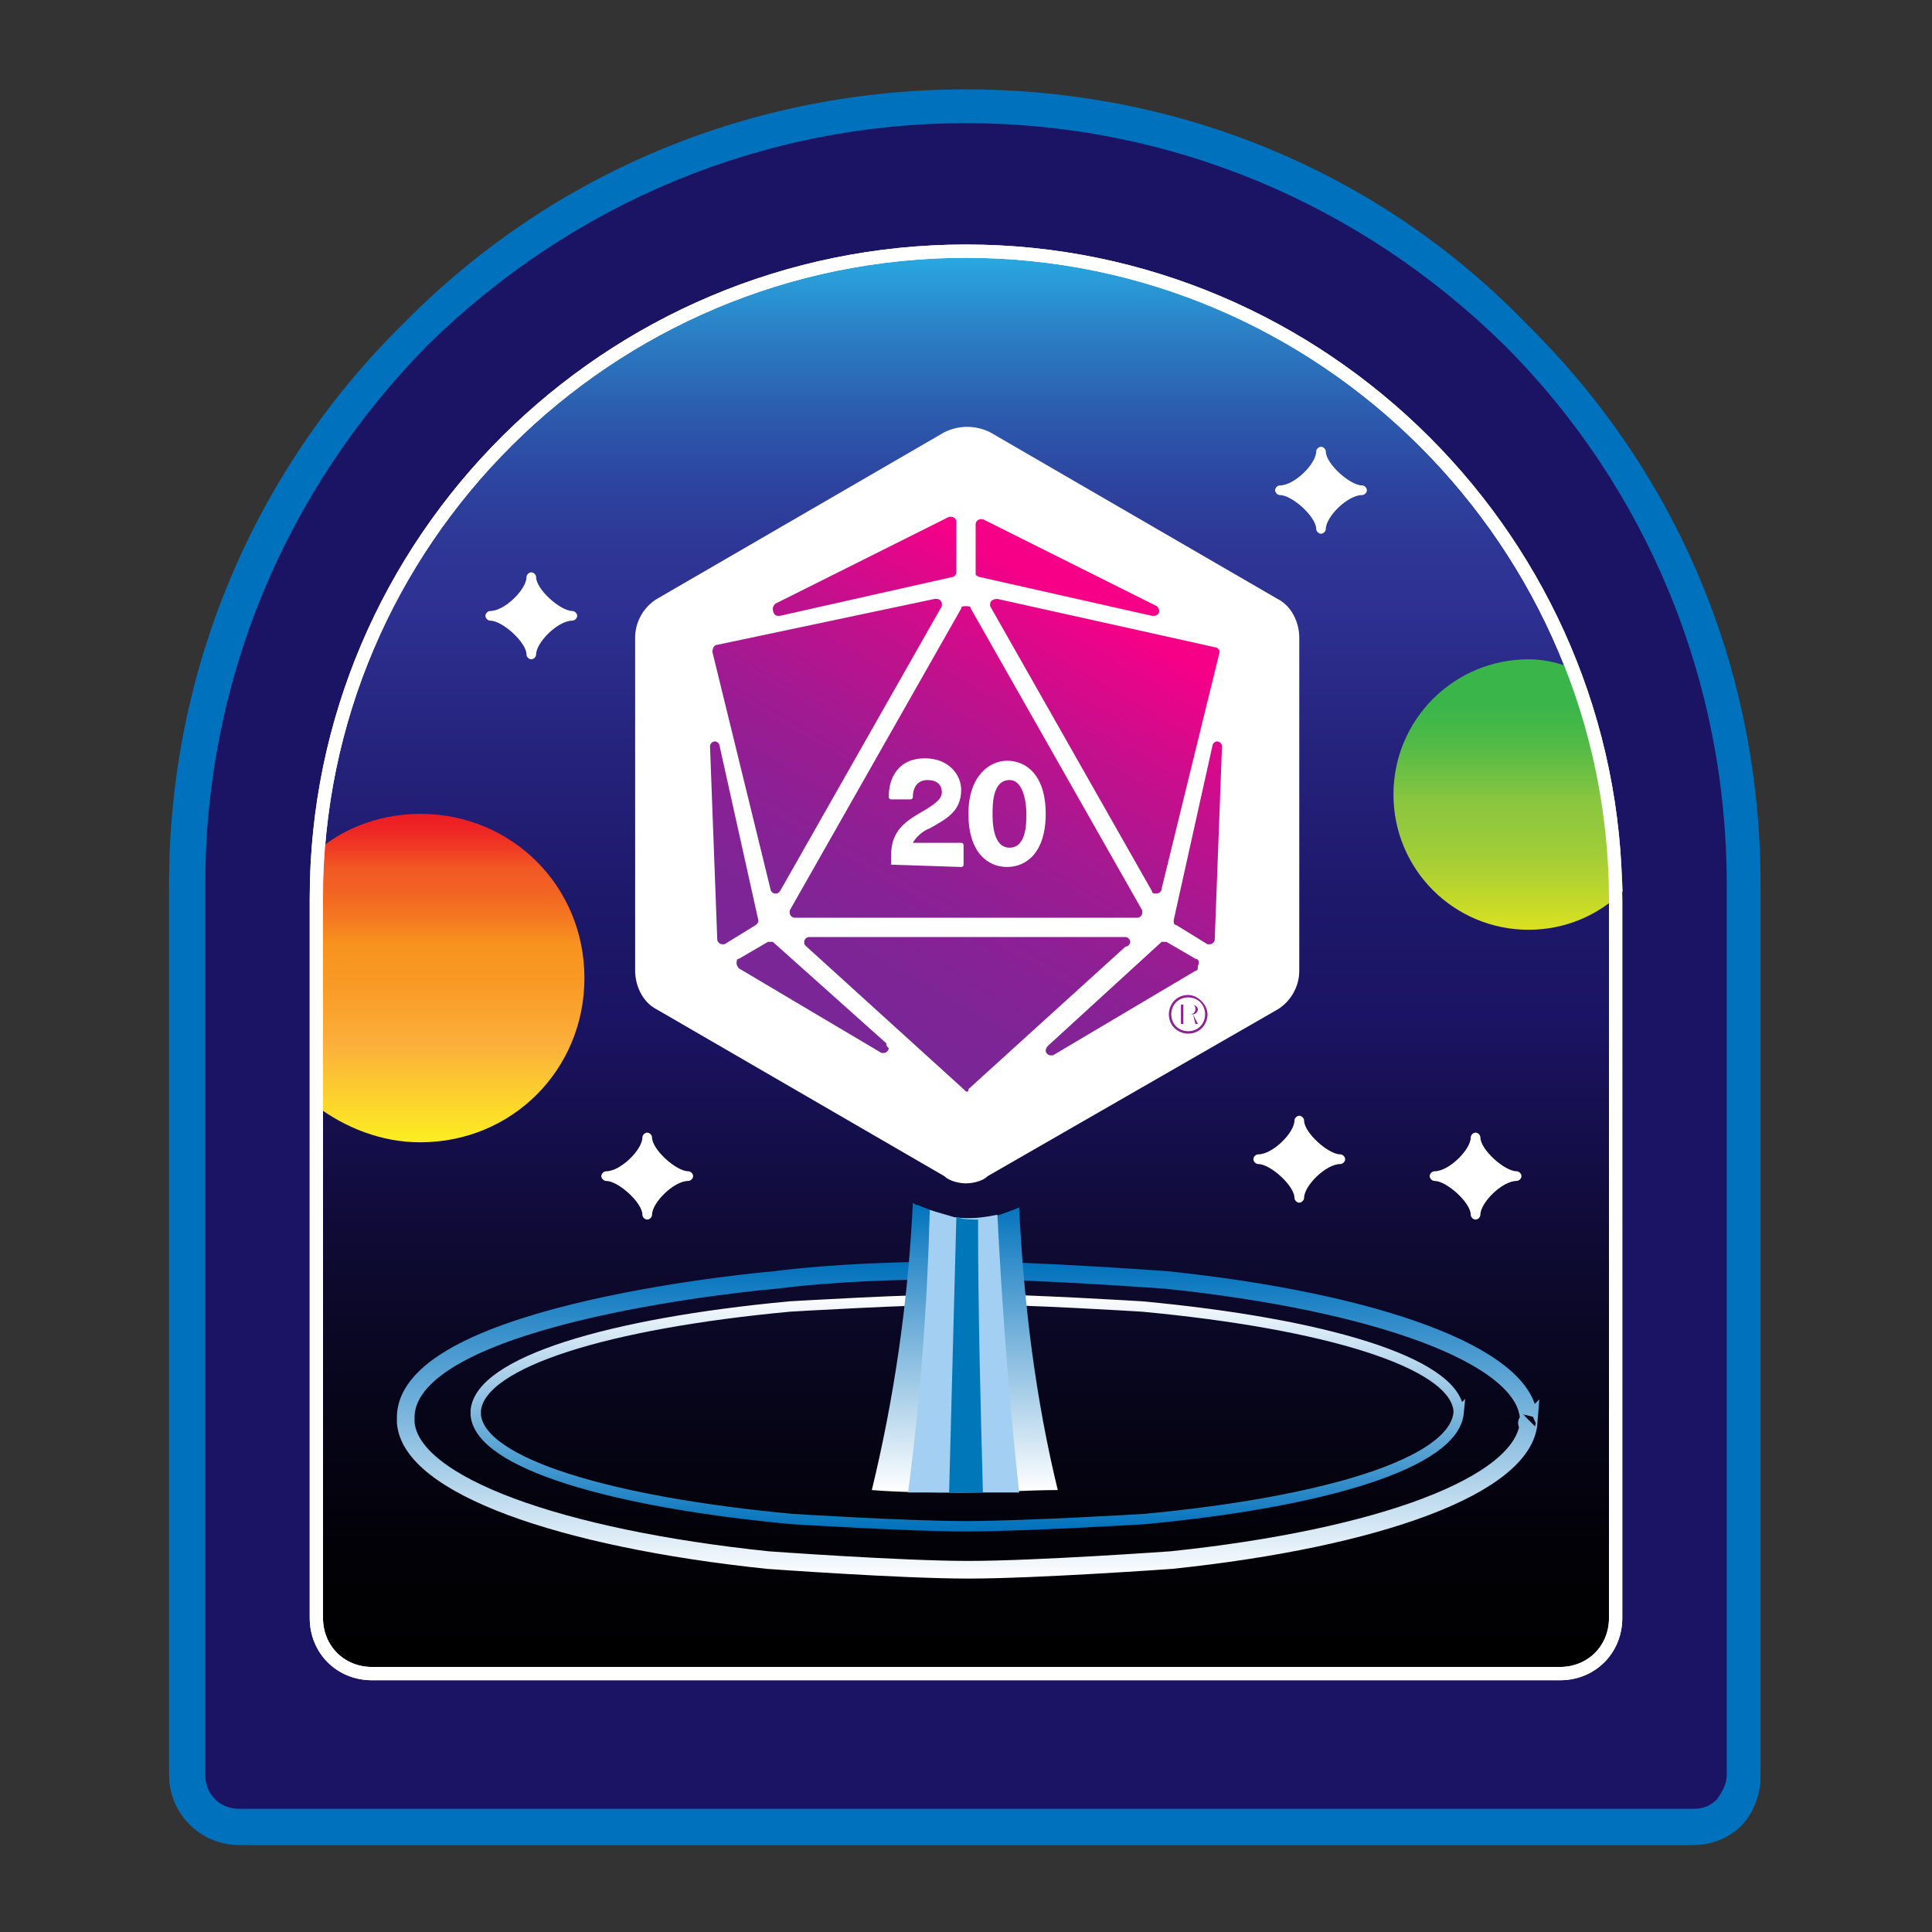 <?xml version="1.0" encoding="utf-8"?>
<!-- Generator: Adobe Illustrator 28.3.0, SVG Export Plug-In . SVG Version: 6.00 Build 0)  -->
<svg version="1.1" id="Layer_1" xmlns="http://www.w3.org/2000/svg" xmlns:xlink="http://www.w3.org/1999/xlink" x="0px" y="0px"
	 viewBox="0 0 80 80" style="enable-background:new 0 0 80 80;" xml:space="preserve">
<rect x="0" y="0" width="80" height="80" fill="#333333" stroke="none"/>
<style type="text/css">
	.st0{fill:#1B1464;}
	.st1{fill:#0071BC;}
	.st2{fill:url(#SVGID_1_);stroke:#FFFFFF;stroke-width:0.55;stroke-miterlimit:10;}
	
		.st3{fill:none;stroke:url(#SVGID_00000104682571945475857920000014396425137535465377_);stroke-width:0.429;stroke-miterlimit:10;}
	
		.st4{fill:none;stroke:url(#SVGID_00000004547791111888007820000004600342400931982527_);stroke-width:0.731;stroke-miterlimit:10;}
	.st5{fill:#FFFFFF;}
	.st6{fill:url(#SVGID_00000112590650474950009010000011482171704741708217_);}
	.st7{fill:url(#SVGID_00000003077583107845289850000007059800135534107040_);}
	.st8{fill:url(#SVGID_00000178186099316244236550000003474100053303757199_);}
	.st9{fill:none;stroke:#FFFFFF;stroke-width:0.55;stroke-miterlimit:10;}
	.st10{fill:url(#SVGID_00000176757236137634939120000003899805913319710104_);}
	.st11{fill:#A3D0F2;}
	.st12{fill:#0077B9;}
</style>
<g>
	<path class="st0" d="M9.9,75.6c-1.2,0-2.1-1-2.1-2.1V36.6c0-8.6,3.4-16.7,9.5-22.8C23.3,7.7,31.4,4.4,40,4.4
		c8.6,0,16.7,3.4,22.8,9.4c6.1,6.1,9.4,14.2,9.5,22.8l0,36.9c0,0.6-0.2,1.1-0.6,1.5c-0.4,0.4-0.9,0.6-1.5,0.6H9.9z"/>
	<path class="st1" d="M40,5.1c8.4,0,16.3,3.3,22.3,9.2c5.9,5.9,9.2,13.9,9.2,22.3c0,0,0,0,0,0l0,36.9c0,0.4-0.2,0.7-0.4,1
		c-0.3,0.3-0.6,0.4-1,0.4H9.9c-0.8,0-1.4-0.6-1.4-1.4l0-36.9c0,0,0,0,0,0c0-8.4,3.3-16.3,9.2-22.3C23.7,8.4,31.6,5.1,40,5.1 M40,3.7
		c-8.8,0-17.1,3.4-23.3,9.7C10.5,19.5,7,27.8,7,36.6l0,36.9c0,1.6,1.3,2.9,2.9,2.9h60.2c0.8,0,1.5-0.3,2-0.8c0.5-0.5,0.8-1.3,0.8-2
		l0-36.9v0l0-0.1c0-8.8-3.4-17-9.7-23.2C57.1,7.1,48.8,3.7,40,3.7L40,3.7z"/>
</g>
<linearGradient id="SVGID_1_" gradientUnits="userSpaceOnUse" x1="40" y1="69.362" x2="40" y2="10.446">
	<stop  offset="8.804563e-03" style="stop-color:#000000"/>
	<stop  offset="8.448792e-02" style="stop-color:#020106"/>
	<stop  offset="0.19" style="stop-color:#070519"/>
	<stop  offset="0.314" style="stop-color:#0F0B36"/>
	<stop  offset="0.45" style="stop-color:#1A1360"/>
	<stop  offset="0.463" style="stop-color:#1B1464"/>
	<stop  offset="0.543" style="stop-color:#1E186A"/>
	<stop  offset="0.654" style="stop-color:#25237D"/>
	<stop  offset="0.751" style="stop-color:#2E3192"/>
	<stop  offset="0.791" style="stop-color:#2E3695"/>
	<stop  offset="0.838" style="stop-color:#2D449F"/>
	<stop  offset="0.888" style="stop-color:#2C5CAE"/>
	<stop  offset="0.942" style="stop-color:#2B7EC4"/>
	<stop  offset="0.997" style="stop-color:#29A8E0"/>
	<stop  offset="1" style="stop-color:#29ABE2"/>
</linearGradient>
<path class="st2" d="M66.9,37.3L66.9,37.3c0-14.8-12.1-26.9-26.9-26.9c-14.8,0-26.9,12-26.9,26.8l0,29.8c0,1.3,1,2.3,2.3,2.3h49.2
	c1.3,0,2.3-1,2.3-2.3L66.9,37.3L66.9,37.3L66.9,37.3z"/>
<linearGradient id="SVGID_00000064312588666464206120000015450986528017028751_" gradientUnits="userSpaceOnUse" x1="40" y1="63.378" x2="40" y2="53.653">
	<stop  offset="0" style="stop-color:#0071BC"/>
	<stop  offset="1" style="stop-color:#FFFFFF"/>
</linearGradient>
<path style="fill:none;stroke:url(#SVGID_00000064312588666464206120000015450986528017028751_);stroke-width:0.429;stroke-miterlimit:10;" d="
	M60.4,58.5C60.4,58.5,60.4,58.5,60.4,58.5C60.4,58.5,60.4,58.5,60.4,58.5C60.4,58.5,60.4,58.5,60.4,58.5c0-0.1,0-0.1,0-0.1
	c-0.2-2-5.6-3.6-13.1-4.3c0,0-4.8-0.3-7.2-0.3c-2.4,0-7.4,0.3-7.4,0.3c-7.5,0.7-12.8,2.3-13,4.3c0,0,0,0,0,0c0,0,0,0,0,0.1
	c0,0,0,0,0,0c0,0,0,0,0,0c0,0,0,0,0,0.1c0,0,0,0,0,0c0.2,2,5.6,3.6,13.1,4.3c0,0,4.8,0.3,7.2,0.3c2.4,0,7.4-0.3,7.4-0.3
	C54.8,62.2,60.2,60.6,60.4,58.5C60.3,58.6,60.3,58.6,60.4,58.5C60.4,58.6,60.4,58.6,60.4,58.5z"/>
<linearGradient id="SVGID_00000074434614613951847530000001644538323831157398_" gradientUnits="userSpaceOnUse" x1="40" y1="65.392" x2="40" y2="52.248">
	<stop  offset="0" style="stop-color:#FFFFFF"/>
	<stop  offset="1" style="stop-color:#0071BC"/>
</linearGradient>
<path style="fill:none;stroke:url(#SVGID_00000074434614613951847530000001644538323831157398_);stroke-width:0.731;stroke-miterlimit:10;" d="
	M63.3,58.8C63.3,58.8,63.3,58.8,63.3,58.8C63.3,58.8,63.3,58.8,63.3,58.8c0-0.1,0-0.1,0-0.1c0,0,0,0,0,0c-0.2-2.6-6.4-4.8-15-5.7
	c0,0-5.5-0.4-8.3-0.4c-2.8,0-5.5,0.1-7.9,0.4c0,0-15.3,1.3-15.3,5.7c0,0,0,0,0,0c0,0,0,0.1,0,0.1c0,0,0,0,0,0c0,0,0,0,0,0
	c0,0,0,0.1,0,0.1c0,0,0,0,0,0c0.2,2.6,6.4,4.8,15,5.7c0,0,5.5,0.4,8.3,0.4c2.8,0,8.4-0.4,8.4-0.4c8.6-0.9,14.6-3.1,14.8-5.7
	C63.2,59,63.2,58.9,63.3,58.8C63.2,58.9,63.3,58.9,63.3,58.8z"/>
<g>
	<path class="st5" d="M40.9,48.7C40.7,48.9,40.3,49,40,49c-0.3,0-0.7-0.1-0.9-0.3l-11.9-6.9c-0.6-0.3-0.9-1-0.9-1.6V26.4
		c0-0.7,0.4-1.3,0.9-1.6l11.9-6.9c0.6-0.3,1.3-0.3,1.9,0l11.9,6.9c0.6,0.3,0.9,1,0.9,1.6v13.8c0,0.7-0.4,1.3-0.9,1.6L40.9,48.7z"/>
</g>
<linearGradient id="SVGID_00000075860326038479971040000004653768303626015905_" gradientUnits="userSpaceOnUse" x1="34.957" y1="42.785" x2="45.881" y2="23.864">
	<stop  offset="0" style="stop-color:#792696"/>
	<stop  offset="0.151" style="stop-color:#7E2596"/>
	<stop  offset="0.323" style="stop-color:#8C2094"/>
	<stop  offset="0.504" style="stop-color:#A21A91"/>
	<stop  offset="0.692" style="stop-color:#C2108D"/>
	<stop  offset="0.883" style="stop-color:#EA0489"/>
	<stop  offset="0.932" style="stop-color:#F60087"/>
</linearGradient>
<path style="fill:url(#SVGID_00000075860326038479971040000004653768303626015905_);" d="M32,25.2c0-0.1,0.1-0.2,0.1-0.2l0,0
	l7.2-3.6c0,0,0,0,0,0l0,0l0,0c0,0,0,0,0.1,0c0.1,0,0.2,0.1,0.2,0.2l0,0v2.1c0,0,0,0,0,0c0,0.1-0.1,0.2-0.2,0.2v0l-7.1,1.6
	c0,0-0.1,0-0.1,0C32.1,25.5,32,25.4,32,25.2z M32.7,37.7l7.1-12.5h0c0-0.1,0.1-0.1,0.2-0.1c0.1,0,0.2,0,0.2,0.1h0l7.1,12.5
	c0,0,0,0,0,0c0,0,0,0.1,0,0.1c0,0.1-0.1,0.2-0.2,0.2c0,0,0,0,0,0l0,0H32.9c-0.1,0-0.2-0.1-0.2-0.2C32.7,37.8,32.7,37.7,32.7,37.7
	L32.7,37.7z M40.1,33.7c0,1.6,0.8,2.2,1.6,2.2c0.8,0,1.6-0.6,1.6-2.2c0-1.6-0.8-2.2-1.6-2.2C41,31.5,40.1,32.1,40.1,33.7z
	 M36.8,35.8C36.8,35.8,36.8,35.9,36.8,35.8l3,0.1c0,0,0.1,0,0.1-0.1V35c0,0,0-0.1-0.1-0.1h-2c0.1-0.2,0.4-0.5,0.7-0.6
	c0.7-0.4,1.3-0.7,1.3-1.6c0-0.6-0.5-1.3-1.5-1.3c-1.1,0-1.5,0.8-1.5,1.6c0,0,0,0.1,0.1,0.1h0.8c0,0,0.1,0,0.1-0.1
	c0-0.4,0.2-0.7,0.6-0.7c0.5,0,0.6,0.3,0.6,0.5c0,0.2-0.1,0.4-0.8,0.8c-0.7,0.4-1.3,0.8-1.3,1.8V35.8z M41.8,35.1
	c0.7,0,0.7-1,0.7-1.4c0-0.4-0.1-1.4-0.7-1.4c-0.7,0-0.7,1-0.7,1.4C41.1,34,41.1,35.1,41.8,35.1z M41.3,24.8
	C41.3,24.8,41.3,24.8,41.3,24.8L41.3,24.8L41.3,24.8c-0.2,0-0.3,0.1-0.3,0.2c0,0,0,0.1,0,0.1l0,0l6.7,11.8l0,0
	c0,0.1,0.1,0.1,0.2,0.1c0.1,0,0.2-0.1,0.2-0.2l0,0l2.4-9.8c0,0,0,0,0,0c0,0,0,0,0,0c0-0.1-0.1-0.2-0.2-0.2c0,0,0,0,0,0L41.3,24.8z
	 M40.6,23.9L40.6,23.9l7.1,1.6c0,0,0.1,0,0.1,0c0.1,0,0.2-0.1,0.2-0.2c0-0.1-0.1-0.2-0.1-0.2l0,0l-7.2-3.6c0,0,0,0,0,0l0,0l0,0
	c0,0,0,0-0.1,0c-0.1,0-0.2,0.1-0.2,0.2l0,0l0,2.1h0c0,0,0,0,0,0C40.4,23.8,40.5,23.9,40.6,23.9z M29.5,27l2.4,9.8l0,0
	c0,0.1,0.1,0.2,0.2,0.2c0.1,0,0.1,0,0.2-0.1l0,0L39,25.1l0,0c0,0,0-0.1,0-0.1c0-0.1-0.1-0.2-0.2-0.2l0,0l-0.1,0c0,0,0,0,0,0l-9,1.9
	c0,0,0,0,0,0C29.6,26.7,29.5,26.8,29.5,27C29.5,26.9,29.5,26.9,29.5,27C29.5,27,29.5,27,29.5,27z M36.7,43.2L32,39h0
	c0,0-0.1,0-0.1,0c-0.1,0-0.1,0-0.1,0h0l-1.2,0.7v0c-0.1,0-0.1,0.1-0.1,0.2c0,0.1,0.1,0.2,0.1,0.2v0l5.9,3.5l0,0c0,0,0.1,0,0.1,0
	c0.1,0,0.2-0.1,0.2-0.2C36.7,43.3,36.7,43.3,36.7,43.2L36.7,43.2z M31.3,38.3L31.3,38.3C31.3,38.3,31.3,38.3,31.3,38.3
	c0.1-0.1,0.1-0.1,0.1-0.2c0,0,0,0,0,0c0,0,0,0,0,0l-1.6-7.2c0-0.1-0.1-0.2-0.2-0.2c-0.1,0-0.2,0.1-0.2,0.2h0l0,0c0,0,0,0,0,0
	c0,0,0,0,0,0l0.3,8c0,0,0,0,0,0c0,0.1,0.1,0.2,0.2,0.2c0,0,0.1,0,0.1,0l0,0L31.3,38.3C31.3,38.3,31.3,38.3,31.3,38.3z M50.6,30.9
	C50.6,30.9,50.6,30.9,50.6,30.9L50.6,30.9L50.6,30.9c0-0.1-0.1-0.2-0.2-0.2c-0.1,0-0.2,0.1-0.2,0.2l-1.6,7.2c0,0,0,0,0,0
	c0,0,0,0,0,0c0,0.1,0,0.2,0.1,0.2c0,0,0,0,0,0l0,0c0,0,0,0,0,0l1.3,0.8l0,0c0,0,0.1,0,0.1,0c0.1,0,0.2-0.1,0.2-0.2c0,0,0,0,0,0
	L50.6,30.9C50.6,30.9,50.6,30.9,50.6,30.9z M50,42c0,0.4-0.3,0.8-0.8,0.8c-0.4,0-0.8-0.3-0.8-0.8c0-0.4,0.3-0.8,0.8-0.8
	C49.6,41.2,50,41.6,50,42z M49.9,42c0-0.4-0.3-0.7-0.7-0.7c-0.4,0-0.7,0.3-0.7,0.7c0,0.4,0.3,0.7,0.7,0.7
	C49.6,42.7,49.9,42.4,49.9,42z M49.5,39.7L49.5,39.7L48.3,39h0c0,0-0.1,0-0.1,0c-0.1,0-0.1,0-0.1,0h0l-4.7,4.3l0,0
	c0,0-0.1,0.1-0.1,0.2c0,0.1,0.1,0.2,0.2,0.2c0,0,0.1,0,0.1,0l0,0l5.9-3.5v0c0.1,0,0.1-0.1,0.1-0.2C49.7,39.8,49.6,39.7,49.5,39.7z
	 M49.4,42l0.2,0.4h-0.1L49.4,42l-0.4,0v0.4h-0.1v-0.8h0.4c0.2,0,0.3,0.1,0.3,0.2C49.6,41.9,49.5,42,49.4,42z M49.5,41.8
	c0-0.2-0.1-0.2-0.2-0.2H49V42h0.3C49.4,42,49.5,41.9,49.5,41.8z M46.8,39c0-0.1-0.1-0.2-0.2-0.2v0H33.5v0c0,0,0,0,0,0
	c-0.1,0-0.2,0.1-0.2,0.2c0,0.1,0,0.1,0.1,0.2l6.5,5.9h0c0,0,0.1,0.1,0.1,0.1c0.1,0,0.1,0,0.1-0.1h0l6.5-5.9
	C46.7,39.2,46.8,39.1,46.8,39z"/>
<path class="st5" d="M56.4,20.1c-0.5,0-1.5-0.9-1.5-1.4c0-0.1-0.1-0.2-0.2-0.2c-0.1,0-0.2,0.1-0.2,0.2c0,0.5-0.9,1.4-1.5,1.4
	c-0.1,0-0.2,0.1-0.2,0.2s0.1,0.2,0.2,0.2c0.5,0,1.5,0.9,1.5,1.4c0,0.1,0.1,0.2,0.2,0.2c0.1,0,0.2-0.1,0.2-0.2c0-0.5,0.9-1.4,1.5-1.4
	c0.1,0,0.2-0.1,0.2-0.2S56.5,20.1,56.4,20.1z"/>
<path class="st5" d="M23.7,25.3c-0.5,0-1.5-0.9-1.5-1.4c0-0.1-0.1-0.2-0.2-0.2s-0.2,0.1-0.2,0.2c0,0.5-0.9,1.4-1.5,1.4
	c-0.1,0-0.2,0.1-0.2,0.2s0.1,0.2,0.2,0.2c0.5,0,1.5,0.9,1.5,1.4c0,0.1,0.1,0.2,0.2,0.2s0.2-0.1,0.2-0.2c0-0.5,0.9-1.4,1.5-1.4
	c0.1,0,0.2-0.1,0.2-0.2S23.8,25.3,23.7,25.3z"/>
<path class="st5" d="M28.5,48.5c-0.5,0-1.5-0.9-1.5-1.4c0-0.1-0.1-0.2-0.2-0.2s-0.2,0.1-0.2,0.2c0,0.5-0.9,1.4-1.5,1.4
	c-0.1,0-0.2,0.1-0.2,0.2s0.1,0.2,0.2,0.2c0.5,0,1.5,0.9,1.5,1.4c0,0.1,0.1,0.2,0.2,0.2s0.2-0.1,0.2-0.2c0-0.5,0.9-1.4,1.5-1.4
	c0.1,0,0.2-0.1,0.2-0.2S28.6,48.5,28.5,48.5z"/>
<path class="st5" d="M55.5,47.8c-0.5,0-1.5-0.9-1.5-1.4c0-0.1-0.1-0.2-0.2-0.2s-0.2,0.1-0.2,0.2c0,0.5-0.9,1.4-1.5,1.4
	c-0.1,0-0.2,0.1-0.2,0.2s0.1,0.2,0.2,0.2c0.5,0,1.5,0.9,1.5,1.4c0,0.1,0.1,0.2,0.2,0.2s0.2-0.1,0.2-0.2c0-0.5,0.9-1.4,1.5-1.4
	c0.1,0,0.2-0.1,0.2-0.2S55.6,47.8,55.5,47.8z"/>
<path class="st5" d="M62.8,48.5c-0.5,0-1.5-0.9-1.5-1.4c0-0.1-0.1-0.2-0.2-0.2c-0.1,0-0.2,0.1-0.2,0.2c0,0.5-0.9,1.4-1.5,1.4
	c-0.1,0-0.2,0.1-0.2,0.2s0.1,0.2,0.2,0.2c0.5,0,1.5,0.9,1.5,1.4c0,0.1,0.1,0.2,0.2,0.2c0.1,0,0.2-0.1,0.2-0.2c0-0.5,0.9-1.4,1.5-1.4
	c0.1,0,0.2-0.1,0.2-0.2S62.9,48.5,62.8,48.5z"/>
<linearGradient id="SVGID_00000075164384206052796340000001616223225783103931_" gradientUnits="userSpaceOnUse" x1="18.645" y1="47.299" x2="18.645" y2="33.699">
	<stop  offset="0" style="stop-color:#FCEE21"/>
	<stop  offset="0.296" style="stop-color:#FBB03B"/>
	<stop  offset="0.304" style="stop-color:#FBAF3A"/>
	<stop  offset="0.482" style="stop-color:#F89A25"/>
	<stop  offset="0.602" style="stop-color:#F7931E"/>
	<stop  offset="0.69" style="stop-color:#F47621"/>
	<stop  offset="0.774" style="stop-color:#F26123"/>
	<stop  offset="0.83" style="stop-color:#F15A24"/>
	<stop  offset="0.831" style="stop-color:#F15A24"/>
	<stop  offset="0.902" style="stop-color:#EF3824"/>
	<stop  offset="0.961" style="stop-color:#ED2324"/>
	<stop  offset="1" style="stop-color:#ED1C24"/>
</linearGradient>
<path style="fill:url(#SVGID_00000075164384206052796340000001616223225783103931_);" d="M17.4,47.3c3.8,0,6.8-3,6.8-6.8
	c0-3.8-3-6.8-6.8-6.8c-1.5,0-3,0.5-4.1,1.4c-0.1,1-0.2,2-0.2,3l0,7.7C14.3,46.7,15.8,47.3,17.4,47.3z"/>
<linearGradient id="SVGID_00000121240372710043948450000017591567500082774409_" gradientUnits="userSpaceOnUse" x1="62.473" y1="38.404" x2="62.473" y2="27.273">
	<stop  offset="0" style="stop-color:#D9E021"/>
	<stop  offset="6.715974e-02" style="stop-color:#CADB27"/>
	<stop  offset="0.235" style="stop-color:#A8CF34"/>
	<stop  offset="0.374" style="stop-color:#93C93C"/>
	<stop  offset="0.467" style="stop-color:#8CC63F"/>
	<stop  offset="0.538" style="stop-color:#77C242"/>
	<stop  offset="0.668" style="stop-color:#55BB46"/>
	<stop  offset="0.776" style="stop-color:#40B749"/>
	<stop  offset="0.848" style="stop-color:#39B54A"/>
</linearGradient>
<path style="fill:url(#SVGID_00000121240372710043948450000017591567500082774409_);" d="M63.3,27.3c-3.1,0-5.6,2.5-5.6,5.6
	s2.5,5.6,5.6,5.6c1.5,0,2.9-0.6,3.9-1.6c-0.2-3.3-1-6.4-2.3-9.3C64.4,27.4,63.8,27.3,63.3,27.3z"/>
<path class="st9" d="M66.9,37.3L66.9,37.3c0-14.8-12.1-26.9-26.9-26.9c-14.8,0-26.9,12-26.9,26.8l0,29.8c0,1.3,1,2.3,2.3,2.3h49.2
	c1.3,0,2.3-1,2.3-2.3L66.9,37.3L66.9,37.3L66.9,37.3z"/>
<linearGradient id="SVGID_00000183230874516917164500000017001515289342687107_" gradientUnits="userSpaceOnUse" x1="39.982" y1="61.763" x2="39.982" y2="49.757">
	<stop  offset="0" style="stop-color:#FFFFFF"/>
	<stop  offset="1" style="stop-color:#0071BC"/>
</linearGradient>
<path style="fill:url(#SVGID_00000183230874516917164500000017001515289342687107_);" d="M43.8,61.7c-0.9-3.7-1.4-7.6-1.6-11.7
	c-0.5,0.2-0.8,0.3-0.8,0.3c-0.6,0.2-1.2,0.2-1.9,0.1c-0.5-0.1-1-0.3-1.5-0.5c-0.1,0-0.2-0.1-0.2-0.1c-0.2,4.2-0.8,8.2-1.7,11.9
	c1.2,0.1,2.5,0.1,3.8,0.1C41.3,61.8,42.6,61.7,43.8,61.7z"/>
<path class="st11" d="M39.5,50.4c-0.3-0.1-0.7-0.2-1-0.3c-0.1,4-0.4,7.9-0.9,11.7c0.8,0,1.5,0,2.3,0c0.8,0,1.6,0,2.3,0
	c-0.4-3.7-0.7-7.5-0.9-11.5c0,0,0,0,0,0C40.8,50.4,40.2,50.5,39.5,50.4z"/>
<path class="st12" d="M39.3,61.8c0.2,0,0.4,0,0.7,0c0.2,0,0.5,0,0.7,0c-0.1-3.7-0.2-7.5-0.2-11.3c-0.3,0-0.6,0-0.9-0.1c0,0,0,0,0,0
	C39.5,54.2,39.4,58,39.3,61.8z"/>
</svg>
